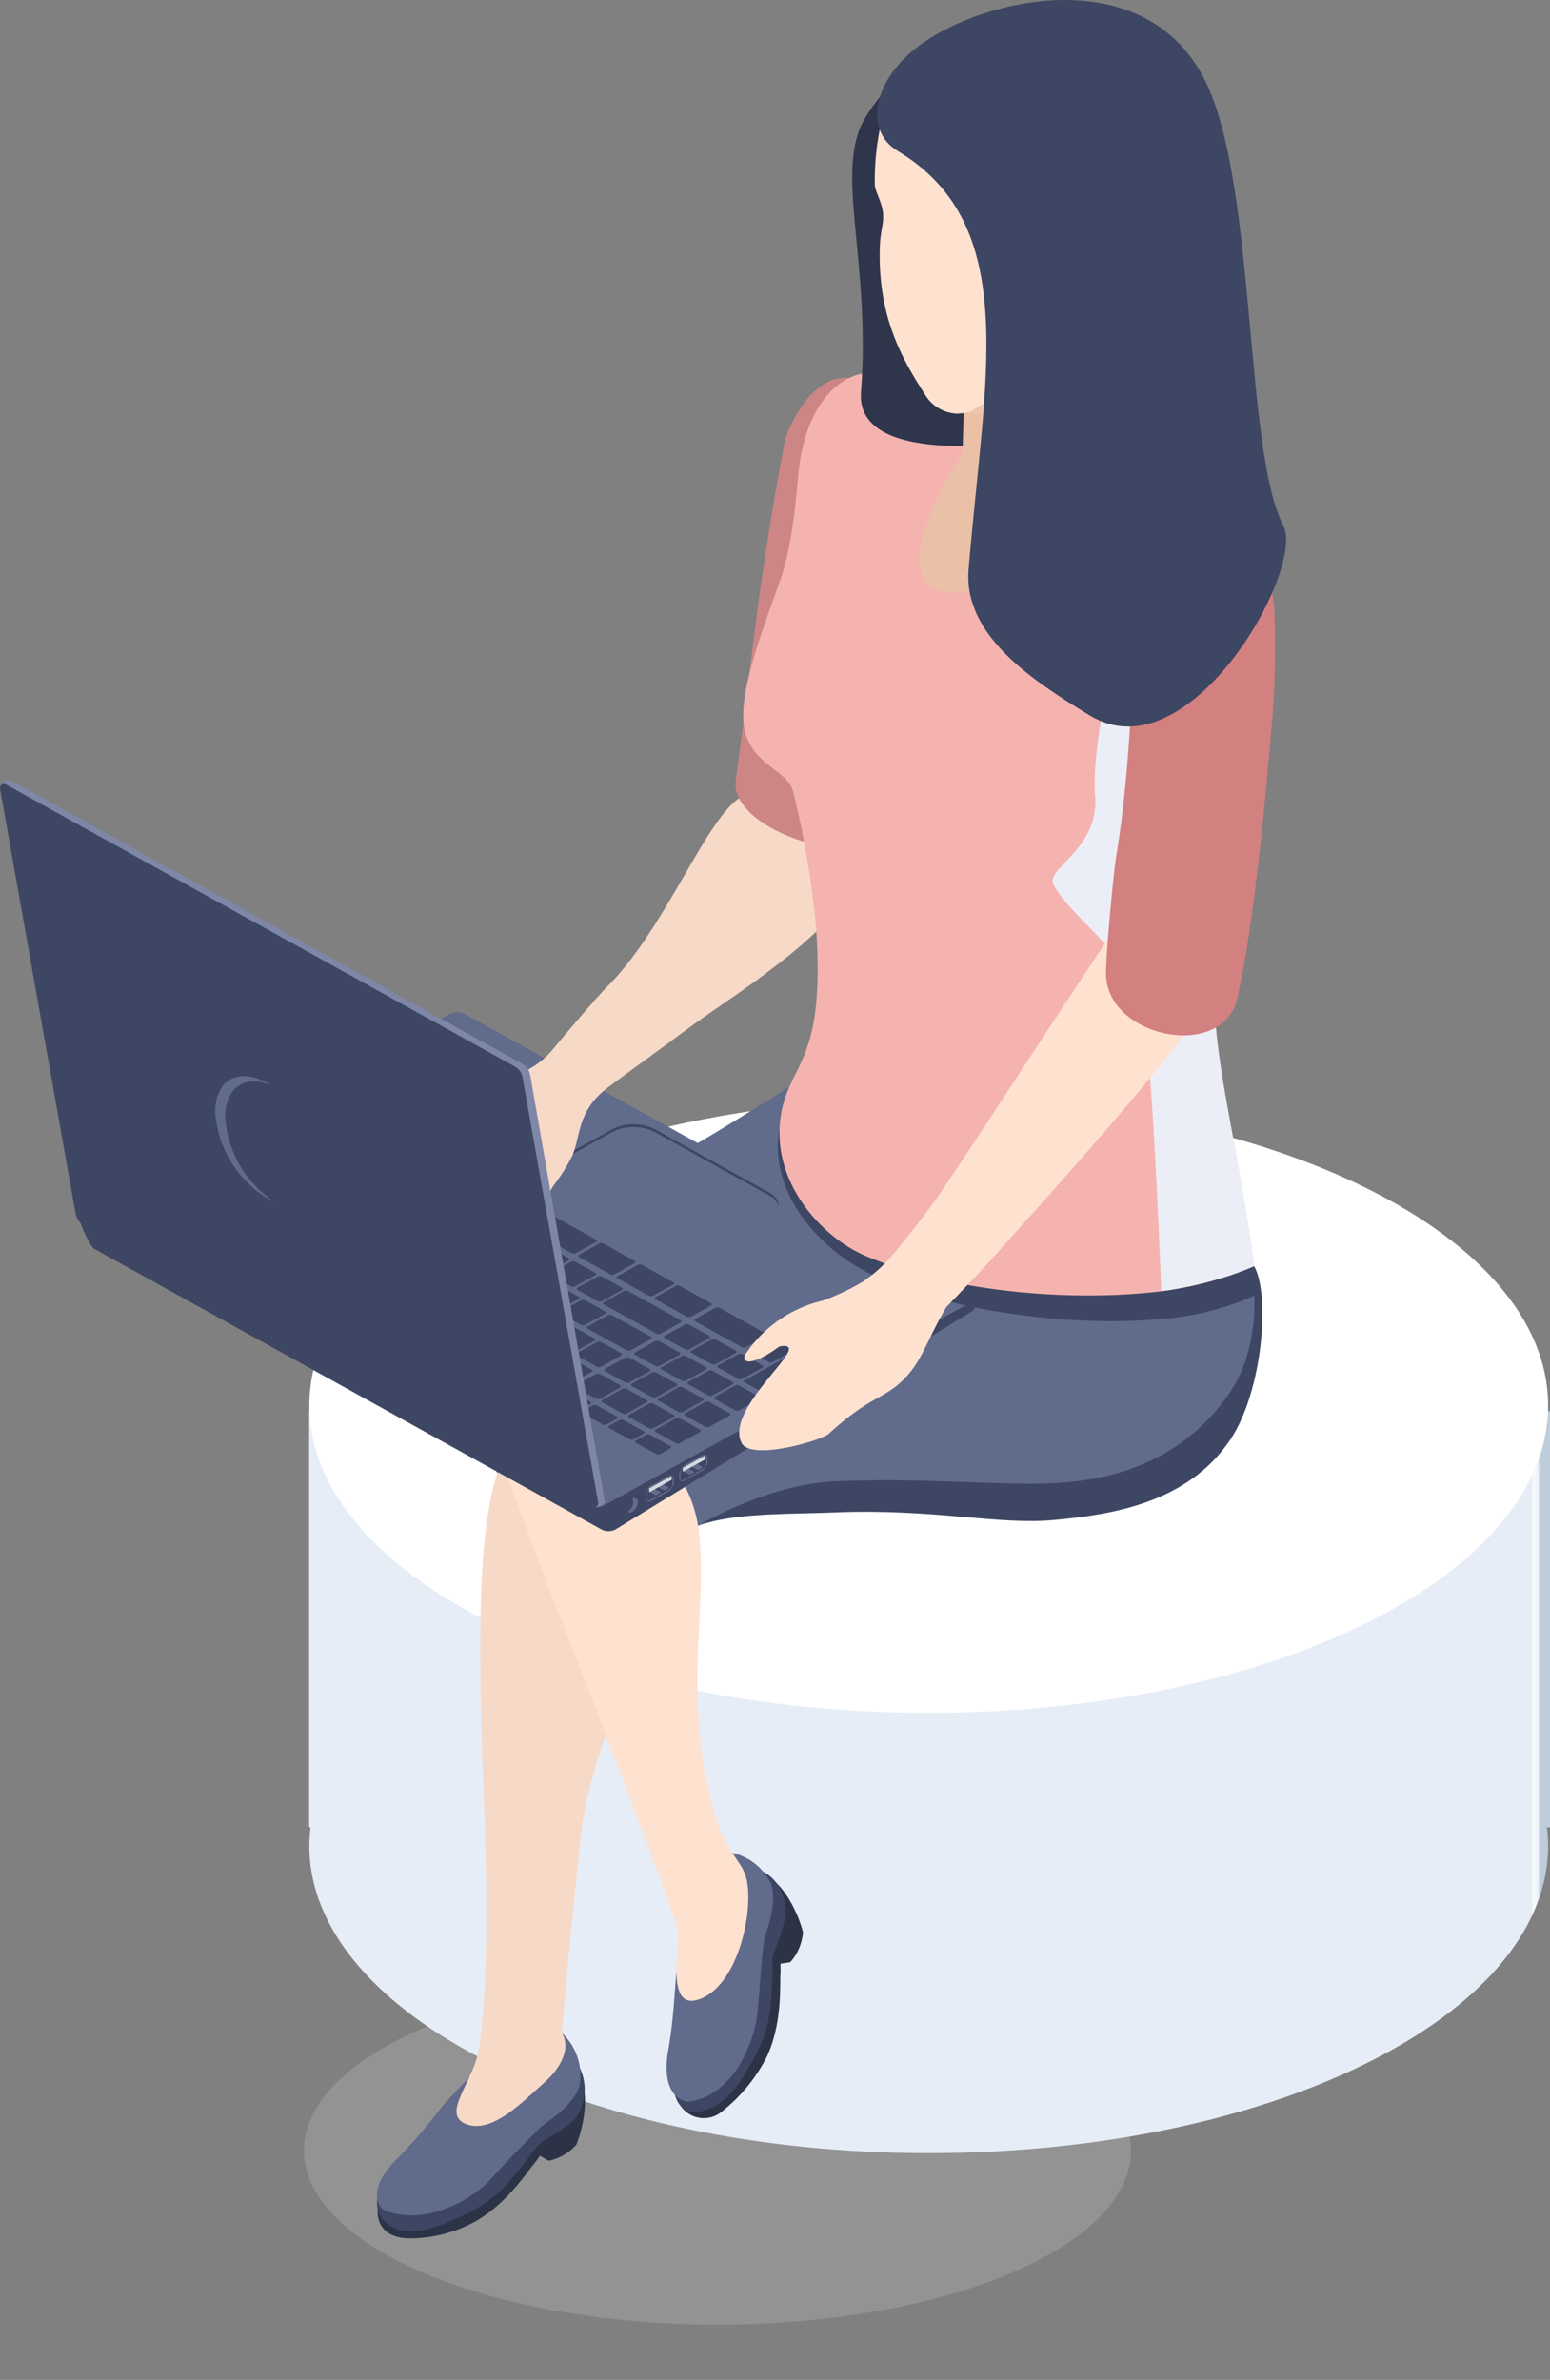 <svg id="img_mv02" xmlns="http://www.w3.org/2000/svg" xmlns:xlink="http://www.w3.org/1999/xlink" width="142.433" height="218.597" viewBox="0 0 142.433 218.597">
  <rect x="0" y="0" width="142.433" height="218.597" fill="#808080" stroke="none"/>
  <defs>
    <clipPath id="clip-path">
      <rect id="矩形_758" data-name="矩形 758" width="142.433" height="218.597" transform="translate(0)" fill="none"/>
    </clipPath>
    <clipPath id="clip-path-2">
      <path id="路径_17287" data-name="路径 17287" d="M114.027,103.968v38.225h-.286a14.491,14.491,0,0,1,.112,1.7c0,15.588-25.483,28.225-56.918,28.225S.018,159.48.018,143.892a14.488,14.488,0,0,1,.112-1.7H0V103.968Z" transform="translate(0 -103.968)" fill="none"/>
    </clipPath>
    <linearGradient id="linear-gradient" x1="1" y1="1.115" x2="0.989" y2="1.115" gradientUnits="objectBoundingBox">
      <stop offset="0" stop-color="#bfccd9"/>
      <stop offset="0.327" stop-color="#bfccd9"/>
      <stop offset="0.38" stop-color="#c3d0dc"/>
      <stop offset="0.443" stop-color="#d2dce7"/>
      <stop offset="0.5" stop-color="#e6edf7"/>
      <stop offset="0.544" stop-color="#eaf0f8"/>
      <stop offset="0.689" stop-color="#f4f6fb"/>
      <stop offset="0.885" stop-color="#f7f9fc"/>
      <stop offset="0.95" stop-color="#f4f7fb"/>
      <stop offset="0.984" stop-color="#ecf1f8"/>
      <stop offset="1" stop-color="#e6edf7"/>
    </linearGradient>
    <clipPath id="clip-path-3">
      <rect id="矩形_757" data-name="矩形 757" width="142.433" height="205.597" fill="none"/>
    </clipPath>
    <clipPath id="clip-path-4">
      <rect id="矩形_756" data-name="矩形 756" width="18.525" height="68.299" fill="none"/>
    </clipPath>
  </defs>
  <g id="组_1948" data-name="组 1948" transform="translate(0)" clip-path="url(#clip-path)">
    <ellipse id="椭圆_469" data-name="椭圆 469" cx="38" cy="16" rx="38" ry="16" transform="translate(27.933 181.517)" fill="#acacac" opacity="0.435"/>
    <g id="组_1942" data-name="组 1942" transform="translate(28.407 129.62)">
      <g id="组_1941" data-name="组 1941" clip-path="url(#clip-path-2)">
        <rect id="矩形_755" data-name="矩形 755" width="114.027" height="68.149" transform="translate(0 0)" fill="url(#linear-gradient)"/>
      </g>
    </g>
    <g id="组_1947" data-name="组 1947" transform="translate(0)">
      <g id="组_1946" data-name="组 1946" clip-path="url(#clip-path-3)">
        <path id="路径_17288" data-name="路径 17288" d="M.142,109.139c0,15.588,25.483,28.225,56.917,28.225s56.917-12.637,56.917-28.225S88.493,80.914,57.059,80.914.142,93.551.142,109.139" transform="translate(28.283 19.964)" fill="#fff"/>
        <path id="路径_17289" data-name="路径 17289" d="M72.271,165.7c1.027-3.254,3.662-5.336,5.061-6.9,2.136-2.385,2.506-2.975,3.4-3.923.94-.994,3.94-5.548,8.39-3.4,3.042,1.469,2.307,6,1.4,8.268a4.6,4.6,0,0,1-2.56,1.491c0-.006-.782-.464-.782-.464-.179.219-.366.532-.555.746-.585.66-2.438,3.639-5.445,5.32a12.479,12.479,0,0,1-6.136,1.52c-3.14-.116-2.777-2.659-2.777-2.659" transform="translate(-37.554 37.234)" fill="#2c3347"/>
        <path id="路径_17290" data-name="路径 17290" d="M77.663,157.883c-1.372,1.827-1.473,3.45-3.567,4.24-1.377.52-3.146,4.216-.229,5.5,1.938.849,4.321-.233,5.987-.99,2.917-1.322,4.107-2.395,7.1-6.459.376-.511,2.729-1.683,3.615-2.646a4.634,4.634,0,0,0-2.055-6.888c-4.451-2.148-5.759,1.893-6.7,2.887a33.6,33.6,0,0,0-4.149,4.36" transform="translate(-37.642 37.014)" fill="#3d4663"/>
        <path id="路径_17291" data-name="路径 17291" d="M78.631,156.609a51.016,51.016,0,0,1-3.946,4.624c-3.17,2.991-1.982,4.754-1.3,5.014,3.684,1.411,7.954-1.031,9.536-2.77,2-2.2,3.161-3.334,4.7-4.881.447-.448,3.057-1.947,3.587-3.84a5.331,5.331,0,0,0-1.619-4.834c-2.172-2.172-6.222,1.128-6.97,2.239-.725,1.086-2,2.234-3.986,4.447" transform="translate(-37.953 36.812)" fill="#616b8c"/>
        <path id="路径_17292" data-name="路径 17292" d="M56.033,150.787c-.2,2.1-.075,5.145-.1,8.71a2.578,2.578,0,0,0,3.781.469,15.172,15.172,0,0,0,4.144-5.088c1.435-3.165,1.142-6.689,1.222-7.573.025-.273-.007-.617,0-.9l.9-.143a4.717,4.717,0,0,0,1.171-2.752c-.612-2.371-2.695-6.444-6-5.77-4.83.989-4.547,6.462-4.713,7.828-.16,1.307-.107,2-.411,5.214" transform="translate(6.64 33.968)" fill="#2c3347"/>
        <path id="路径_17293" data-name="路径 17293" d="M57.65,149.758c-.022,2.3-.315,3.3-.356,5.568-.02,1.116-.568,5.66,3.057,4.538,2.019-.626,3.322-2.818,4.21-4.437,1.556-2.834,1.875-4.416,1.873-9.49,0-.637,1.2-2.511,1.194-4.532,0-1.348-1.133-4.553-5.19-3.721-4.83.99-3.873,4.69-4.037,6.058a34.375,34.375,0,0,0-.751,6.017" transform="translate(4.547 33.937)" fill="#3d4663"/>
        <path id="路径_17294" data-name="路径 17294" d="M59.09,147.345c-.177,1.865-.28,4.608-.747,7.217-.774,4.326,1.4,4.877,1.914,4.809,4.191-.563,6.024-5.71,6.265-8.065.3-2.98.3-4.552.623-6.726.092-.631,1.3-3.421.607-5.259a5.208,5.208,0,0,0-4.146-2.886c-3.021-.415-4.316,4.691-4.259,6.037a29.764,29.764,0,0,1-.257,4.874" transform="translate(3.077 33.657)" fill="#616b8c"/>
        <path id="路径_17295" data-name="路径 17295" d="M21.569,107.951c-.38-2.939,2.34-9.744,13.3-14.849,16.217-7.551,25.1-10.37,32.791-12.178,2.4-.564,10.161,3.947,14.468,6.765,7.544,4.932,11.627,8.093,11.939,8.65,1.509,2.7.757,11.507-2.163,15.9-3.921,5.9-11.038,6.946-16.251,7.424-5.14.473-11-1.06-20.059-.7-4.134.166-8.45.039-11.838.966-3.495.958-8.034,4.887-12.751,2.861-5.187-2.227-9.222-13.185-9.438-14.849" transform="translate(21.178 19.955)" fill="#3d4663"/>
        <path id="路径_17296" data-name="路径 17296" d="M74.58,161.177s1.464,1.92-1.885,4.8c-1.65,1.42-4.529,4.526-6.943,3.558-2.144-.859.317-3.472,1.043-6.2.568-2.124,1.181-9.3.617-23.719-.915-23.537-.212-31.925,5.441-36.036H85.745s-1,6.479-1.544,14.076c-.5,6.948-6.833,15.259-7.937,25.831-1.339,12.83-1.684,17.685-1.684,17.685" transform="translate(-22.945 25.558)" fill="#f7d9c7"/>
        <path id="路径_17297" data-name="路径 17297" d="M77.626,153.551c-1.5-4.309-2.864-7.952-7.256-19.445-2.091-5.474-7.492-18.918-9.294-24.875-1.782-5.9-1.075-8.322.623-10.21a14.161,14.161,0,0,1,7.42-3.9s7.84,12.617,9.3,16.863c3.041,8.809-.233,15.746,1.669,26.954,1.449,8.538,3.648,7.906,3.984,10.747.4,3.345-1.156,9.331-4.445,10.483-3.317,1.162-1.585-5.408-2-6.619" transform="translate(-15.373 23.47)" fill="#ffe1d0"/>
        <path id="路径_17298" data-name="路径 17298" d="M22.56,109.387c-1.6-7.328,1.069-14.221,12.48-18.136,8.792-3.016,24.658-15.59,32.346-17.4,2.4-.564,10.161,3.947,14.469,6.765a33.341,33.341,0,0,1,11.09,11.677c2.875,5.693,2.921,12.866,0,17.263-3.921,5.9-9.759,7.9-14.972,8.376-5.14.471-12.182-.449-21.237-.087C50.227,118.107,44,121.939,44,121.939c-1.025-5.573-3.924-6.666-8.7-9.825-2.456-1.623-4.871-4.124-7.169-5.9-4.815-3.713-5.572,3.17-5.572,3.17" transform="translate(20.153 18.21)" fill="#616b8c"/>
        <path id="路径_17299" data-name="路径 17299" d="M79.355,76.488a1.42,1.42,0,0,0-1.231,0l-35.065,16.3c-.339.187.958,2.887,1.3,3.074l46.657,25.8a1.42,1.42,0,0,0,1.231,0l32.815-20.071a.939.939,0,0,0,.164-1.237Z" transform="translate(-35.715 18.837)" fill="#3d4663"/>
        <path id="路径_17300" data-name="路径 17300" d="M78.375,74.7a1.42,1.42,0,0,0-1.231,0L43.377,93.4c-.339.187-.339.494,0,.682l46.656,25.8a1.413,1.413,0,0,0,1.23,0L125.01,101.2c.339-.187.339-.494,0-.682Z" transform="translate(-35.748 18.397)" fill="#616b8c"/>
        <path id="路径_17301" data-name="路径 17301" d="M101.733,86.7a.438.438,0,0,1,.371,0l1.854,1.029c.1.057.1.148,0,.207l-.94.521a.432.432,0,0,1-.372,0l-1.854-1.027c-.1-.057-.1-.15,0-.206Z" transform="translate(-85.192 21.381)" fill="#3d4663"/>
        <path id="路径_17302" data-name="路径 17302" d="M99.672,87.823a.423.423,0,0,1,.372,0l1.854,1.029c.1.055.1.148,0,.2l-.941.521a.429.429,0,0,1-.371,0l-1.854-1.026c-.1-.057-.1-.15,0-.207Z" transform="translate(-80.604 21.658)" fill="#3d4663"/>
        <path id="路径_17303" data-name="路径 17303" d="M97.61,88.946a.435.435,0,0,1,.373,0l1.854,1.027c.1.057.1.15,0,.206L98.9,90.7a.432.432,0,0,1-.372,0L96.67,89.674c-.1-.057-.1-.151,0-.207Z" transform="translate(-76.012 21.936)" fill="#3d4663"/>
        <path id="路径_17304" data-name="路径 17304" d="M95.549,90.071a.427.427,0,0,1,.372,0L97.775,91.1c.1.056.1.15,0,.2l-.941.521a.423.423,0,0,1-.372,0L94.608,90.8a.108.108,0,0,1,0-.206Z" transform="translate(-71.423 22.213)" fill="#3d4663"/>
        <path id="路径_17305" data-name="路径 17305" d="M93.489,91.194a.432.432,0,0,1,.372,0l1.853,1.026c.1.057.1.151,0,.207l-.941.521a.421.421,0,0,1-.371,0l-1.854-1.027c-.1-.056-.1-.15,0-.206Z" transform="translate(-66.832 22.49)" fill="#3d4663"/>
        <path id="路径_17306" data-name="路径 17306" d="M91.426,92.317a.435.435,0,0,1,.373,0l1.855,1.027c.1.056.1.15,0,.207l-.942.52a.432.432,0,0,1-.372,0l-1.854-1.026c-.1-.057-.1-.151,0-.207Z" transform="translate(-62.241 22.767)" fill="#3d4663"/>
        <path id="路径_17307" data-name="路径 17307" d="M89.367,93.441a.432.432,0,0,1,.372,0l1.853,1.027c.1.057.1.15,0,.207l-.939.52a.426.426,0,0,1-.373,0l-1.854-1.026c-.1-.057-.1-.15,0-.207Z" transform="translate(-57.653 23.045)" fill="#3d4663"/>
        <path id="路径_17308" data-name="路径 17308" d="M87.307,94.566a.423.423,0,0,1,.372,0l1.853,1.027c.1.056.1.148,0,.206l-.94.521a.432.432,0,0,1-.372,0l-1.854-1.027c-.1-.056-.1-.148,0-.207Z" transform="translate(-53.063 23.322)" fill="#3d4663"/>
        <path id="路径_17309" data-name="路径 17309" d="M85.245,95.69a.423.423,0,0,1,.372,0l1.853,1.027c.1.056.1.15,0,.2l-.939.522a.432.432,0,0,1-.372,0l-1.854-1.027c-.1-.056-.1-.15,0-.206Z" transform="translate(-48.473 23.599)" fill="#3d4663"/>
        <path id="路径_17310" data-name="路径 17310" d="M83.183,96.812a.434.434,0,0,1,.373,0l1.853,1.029c.1.056.1.148,0,.206l-.939.521a.434.434,0,0,1-.373,0l-1.854-1.029c-.1-.056-.1-.147,0-.2Z" transform="translate(-43.882 23.876)" fill="#3d4663"/>
        <path id="路径_17311" data-name="路径 17311" d="M81.122,97.937a.423.423,0,0,1,.372,0l1.853,1.027c.1.057.1.15,0,.207l-.94.521a.429.429,0,0,1-.371,0l-1.854-1.029c-.1-.056-.1-.148,0-.2Z" transform="translate(-39.292 24.153)" fill="#3d4663"/>
        <path id="路径_17312" data-name="路径 17312" d="M79.061,99.06a.435.435,0,0,1,.373,0l1.854,1.029c.1.056.1.147,0,.206l-.94.521a.435.435,0,0,1-.373,0l-1.854-1.029c-.1-.056-.1-.148,0-.2Z" transform="translate(-34.703 24.431)" fill="#3d4663"/>
        <path id="路径_17313" data-name="路径 17313" d="M77,100.184a.434.434,0,0,1,.373,0l1.853,1.027c.1.057.1.15,0,.207l-.941.52a.421.421,0,0,1-.371,0l-1.854-1.026c-.1-.057-.1-.15,0-.207Z" transform="translate(-30.113 24.708)" fill="#3d4663"/>
        <path id="路径_17314" data-name="路径 17314" d="M74.941,101.307a.429.429,0,0,1,.371,0l1.854,1.027c.1.057.1.15,0,.207l-.941.52a.421.421,0,0,1-.371,0L74,102.035c-.1-.057-.1-.15,0-.206Z" transform="translate(-25.523 24.985)" fill="#3d4663"/>
        <path id="路径_17315" data-name="路径 17315" d="M72.819,102.458a.434.434,0,0,1,.373,0l1.853,1.027c.1.056.1.15,0,.206l-.941.521a.423.423,0,0,1-.372,0l-1.853-1.025c-.1-.059-.1-.151,0-.208Z" transform="translate(-20.8 25.269)" fill="#3d4663"/>
        <path id="路径_17316" data-name="路径 17316" d="M70.825,103.547a.432.432,0,0,1,.372,0l1.853,1.027c.1.057.1.148,0,.206l-.94.521a.429.429,0,0,1-.371,0l-1.855-1.027c-.1-.057-.1-.15,0-.206Z" transform="translate(-16.356 25.538)" fill="#3d4663"/>
        <path id="路径_17317" data-name="路径 17317" d="M68.83,104.636a.426.426,0,0,1,.373,0l1.852,1.026c.1.057.1.151,0,.207l-.939.521a.432.432,0,0,1-.372,0l-1.854-1.027c-.1-.057-.1-.15,0-.206Z" transform="translate(-11.913 25.806)" fill="#3d4663"/>
        <path id="路径_17318" data-name="路径 17318" d="M66.833,105.722a.435.435,0,0,1,.373,0l1.853,1.027c.1.057.1.15,0,.206l-.941.521a.42.42,0,0,1-.371,0l-1.854-1.026c-.1-.057-.1-.15,0-.207Z" transform="translate(-7.468 26.075)" fill="#3d4663"/>
        <path id="路径_17319" data-name="路径 17319" d="M102.659,86.713c.1-.057.1-.15,0-.206L100.8,85.476a.434.434,0,0,0-.373,0l-1.858,1.031c-.1.056-.1.148,0,.206l1.858,1.03a.426.426,0,0,0,.373,0Z" transform="translate(-81.166 21.079)" fill="#3d4663"/>
        <path id="路径_17320" data-name="路径 17320" d="M100.665,87.8c.1-.056.1-.148,0-.206l-1.859-1.03a.423.423,0,0,0-.372,0L96.575,87.6c-.1.057-.1.15,0,.206l1.859,1.031a.432.432,0,0,0,.372,0Z" transform="translate(-76.724 21.348)" fill="#3d4663"/>
        <path id="路径_17321" data-name="路径 17321" d="M98.668,88.889c.1-.057.1-.148,0-.206l-1.859-1.03a.434.434,0,0,0-.373,0l-1.858,1.03c-.1.057-.1.148,0,.206l1.858,1.031a.434.434,0,0,0,.373,0Z" transform="translate(-72.278 21.616)" fill="#3d4663"/>
        <path id="路径_17322" data-name="路径 17322" d="M96.672,89.978c.1-.057.1-.15,0-.207l-1.859-1.03a.432.432,0,0,0-.372,0l-1.859,1.03c-.1.057-.1.15,0,.206l1.859,1.031a.432.432,0,0,0,.372,0Z" transform="translate(-67.832 21.885)" fill="#3d4663"/>
        <path id="路径_17323" data-name="路径 17323" d="M94.678,91.066c.1-.057.1-.15,0-.206l-1.859-1.031a.435.435,0,0,0-.373,0L90.588,90.86c-.1.056-.1.148,0,.206L92.446,92.1a.434.434,0,0,0,.373,0Z" transform="translate(-63.39 22.153)" fill="#3d4663"/>
        <path id="路径_17324" data-name="路径 17324" d="M92.68,92.154c.1-.057.1-.15,0-.206l-1.858-1.031a.434.434,0,0,0-.373,0l-1.858,1.031c-.1.056-.1.148,0,.206l1.858,1.031a.434.434,0,0,0,.373,0Z" transform="translate(-58.943 22.422)" fill="#3d4663"/>
        <path id="路径_17325" data-name="路径 17325" d="M90.686,93.243c.1-.057.1-.15,0-.207l-1.859-1.03a.432.432,0,0,0-.372,0L86.6,93.036c-.1.057-.1.15,0,.207l1.859,1.03a.432.432,0,0,0,.372,0Z" transform="translate(-54.5 22.69)" fill="#3d4663"/>
        <path id="路径_17326" data-name="路径 17326" d="M88.69,94.331c.1-.057.1-.15,0-.207l-1.86-1.03a.429.429,0,0,0-.371,0l-1.86,1.03c-.1.057-.1.15,0,.207l1.86,1.03a.429.429,0,0,0,.371,0Z" transform="translate(-50.054 22.959)" fill="#3d4663"/>
        <path id="路径_17327" data-name="路径 17327" d="M86.694,95.419c.1-.057.1-.15,0-.206l-1.859-1.03a.423.423,0,0,0-.372,0L82.6,95.213c-.1.056-.1.148,0,.206l1.86,1.03a.423.423,0,0,0,.372,0Z" transform="translate(-45.61 23.227)" fill="#3d4663"/>
        <path id="路径_17328" data-name="路径 17328" d="M84.7,96.507c.1-.056.1-.15,0-.206L82.84,95.27a.432.432,0,0,0-.372,0L80.608,96.3c-.1.056-.1.15,0,.206l1.86,1.031a.432.432,0,0,0,.372,0Z" transform="translate(-41.166 23.496)" fill="#3d4663"/>
        <path id="路径_17329" data-name="路径 17329" d="M82.7,97.6c.1-.057.1-.151,0-.207l-1.859-1.03a.435.435,0,0,0-.373,0l-1.859,1.03c-.1.056-.1.15,0,.207l1.859,1.03a.434.434,0,0,0,.373,0Z" transform="translate(-36.721 23.764)" fill="#3d4663"/>
        <path id="路径_17330" data-name="路径 17330" d="M80.706,98.684c.1-.056.1-.15,0-.206l-1.859-1.031a.431.431,0,0,0-.372,0l-1.859,1.031c-.1.056-.1.15,0,.206l1.859,1.03a.423.423,0,0,0,.372,0Z" transform="translate(-32.275 24.033)" fill="#3d4663"/>
        <path id="路径_17331" data-name="路径 17331" d="M73.733,102.481c.1-.057.1-.151,0-.206l-1.859-1.031a.432.432,0,0,0-.372,0l-1.859,1.031c-.1.055-.1.148,0,.2l1.859,1.031a.432.432,0,0,0,.372,0Z" transform="translate(-16.745 24.97)" fill="#3d4663"/>
        <path id="路径_17332" data-name="路径 17332" d="M71.74,103.569c.1-.057.1-.148,0-.206l-1.86-1.03a.423.423,0,0,0-.372,0l-1.858,1.03c-.1.057-.1.148,0,.206l1.858,1.031a.432.432,0,0,0,.372,0Z" transform="translate(-12.302 25.238)" fill="#3d4663"/>
        <path id="路径_17333" data-name="路径 17333" d="M69.743,104.657c.1-.056.1-.15,0-.206l-1.859-1.03a.432.432,0,0,0-.372,0l-1.859,1.03c-.1.056-.1.15,0,.206l1.859,1.031a.432.432,0,0,0,.372,0Z" transform="translate(-7.858 25.507)" fill="#3d4663"/>
        <path id="路径_17334" data-name="路径 17334" d="M67.746,105.746c.1-.057.1-.15,0-.206l-1.859-1.031a.432.432,0,0,0-.372,0l-1.859,1.031c-.1.056-.1.148,0,.206l1.859,1.03a.432.432,0,0,0,.372,0Z" transform="translate(-3.411 25.775)" fill="#3d4663"/>
        <path id="路径_17335" data-name="路径 17335" d="M71.527,101.274c.1-.056.1-.15,0-.206l-1.858-1.03a.429.429,0,0,0-.374,0l-1.858,1.03c-.1.056-.1.15,0,.206l1.858,1.031a.437.437,0,0,0,.374,0Z" transform="translate(-11.831 24.672)" fill="#3d4663"/>
        <path id="路径_17336" data-name="路径 17336" d="M69.53,102.363c.1-.057.1-.15,0-.206l-1.858-1.031a.432.432,0,0,0-.372,0l-1.859,1.031c-.1.056-.1.148,0,.206l1.859,1.03a.432.432,0,0,0,.372,0Z" transform="translate(-7.386 24.941)" fill="#3d4663"/>
        <path id="路径_17337" data-name="路径 17337" d="M67.535,103.452c.1-.057.1-.15,0-.207l-1.859-1.03a.424.424,0,0,0-.372,0l-1.859,1.03c-.1.057-.1.15,0,.206l1.859,1.031a.423.423,0,0,0,.372,0Z" transform="translate(-2.94 25.209)" fill="#3d4663"/>
        <path id="路径_17338" data-name="路径 17338" d="M65.541,104.54c.1-.057.1-.15,0-.207l-1.86-1.03a.423.423,0,0,0-.372,0l-1.859,1.03c-.1.057-.1.15,0,.207l1.859,1.03a.423.423,0,0,0,.372,0Z" transform="translate(1.503 25.478)" fill="#3d4663"/>
        <path id="路径_17339" data-name="路径 17339" d="M69.3,100.061a.108.108,0,0,0,0-.206l-1.859-1.031a.432.432,0,0,0-.372,0l-1.86,1.031c-.1.056-.1.15,0,.206l1.86,1.03a.432.432,0,0,0,.372,0Z" transform="translate(-6.86 24.373)" fill="#3d4663"/>
        <path id="路径_17340" data-name="路径 17340" d="M67.3,101.15c.1-.057.1-.15,0-.206l-1.86-1.03a.421.421,0,0,0-.371,0l-1.859,1.029c-.1.057-.1.15,0,.207l1.859,1.03a.421.421,0,0,0,.371,0Z" transform="translate(-2.414 24.641)" fill="#3d4663"/>
        <path id="路径_17341" data-name="路径 17341" d="M65.305,102.238c.1-.057.1-.15,0-.206L63.445,101a.432.432,0,0,0-.372,0l-1.859,1.031c-.1.056-.1.148,0,.206l1.859,1.03a.423.423,0,0,0,.372,0Z" transform="translate(2.029 24.91)" fill="#3d4663"/>
        <path id="路径_17342" data-name="路径 17342" d="M67.06,98.84c.1-.057.1-.15,0-.207L65.2,97.6a.423.423,0,0,0-.372,0l-1.859,1.03c-.1.057-.1.15,0,.206l1.86,1.031a.432.432,0,0,0,.372,0Z" transform="translate(-1.882 24.071)" fill="#3d4663"/>
        <path id="路径_17343" data-name="路径 17343" d="M65.064,99.928c.1-.057.1-.15,0-.207l-1.859-1.03a.432.432,0,0,0-.372,0l-1.859,1.03c-.1.057-.1.15,0,.207l1.859,1.029a.423.423,0,0,0,.372,0Z" transform="translate(2.563 24.34)" fill="#3d4663"/>
        <path id="路径_17344" data-name="路径 17344" d="M63.068,101.015c.1-.056.1-.15,0-.206l-1.859-1.03a.432.432,0,0,0-.372,0l-1.858,1.03c-.1.056-.1.15,0,.206l1.858,1.031a.432.432,0,0,0,.372,0Z" transform="translate(7.007 24.608)" fill="#3d4663"/>
        <path id="路径_17345" data-name="路径 17345" d="M65.237,98.954l-1.859,1.03a.426.426,0,0,1-.373,0L58.7,97.6c-.1-.056-.1-.148,0-.207l1.859-1.029a.418.418,0,0,1,.373,0l4.307,2.388c.1.056.1.147,0,.2" transform="translate(5.185 23.765)" fill="#3d4663"/>
        <path id="路径_17346" data-name="路径 17346" d="M60.791,99.774c.1-.057.1-.15,0-.206l-1.859-1.031a.432.432,0,0,0-.372,0L56.7,99.568c-.1.056-.1.148,0,.206l1.859,1.03a.423.423,0,0,0,.372,0Z" transform="translate(12.078 24.302)" fill="#3d4663"/>
        <path id="路径_17347" data-name="路径 17347" d="M61.588,100.862l-4.653,2.578a.423.423,0,0,1-.372,0L54.7,102.41c-.1-.056-.1-.15,0-.2l4.652-2.58a.435.435,0,0,1,.373,0l1.859,1.031c.1.056.1.148,0,.2" transform="translate(13.734 24.571)" fill="#3d4663"/>
        <path id="路径_17348" data-name="路径 17348" d="M63.309,103.327c.1-.057.1-.151,0-.206L61.45,102.09a.432.432,0,0,0-.372,0l-1.859,1.031c-.1.055-.1.148,0,.206l1.859,1.03a.432.432,0,0,0,.372,0Z" transform="translate(6.473 25.179)" fill="#3d4663"/>
        <path id="路径_17349" data-name="路径 17349" d="M78.712,99.771c.1-.056.1-.15,0-.206l-1.859-1.03a.434.434,0,0,0-.373,0l-1.859,1.03c-.1.056-.1.15,0,.206L76.48,100.8a.435.435,0,0,0,.373,0Z" transform="translate(-27.831 24.301)" fill="#3d4663"/>
        <path id="路径_17350" data-name="路径 17350" d="M97.605,87.059c.1-.057.1-.15,0-.207l-1.86-1.029a.421.421,0,0,0-.371,0l-1.859,1.029c-.1.057-.1.15,0,.207l1.859,1.03a.421.421,0,0,0,.371,0Z" transform="translate(-69.91 21.165)" fill="#3d4663"/>
        <path id="路径_17351" data-name="路径 17351" d="M95.61,88.147a.108.108,0,0,0,0-.206l-1.86-1.03a.423.423,0,0,0-.372,0l-1.86,1.03a.108.108,0,0,0,0,.206l1.86,1.03a.424.424,0,0,0,.372,0Z" transform="translate(-65.465 21.433)" fill="#3d4663"/>
        <path id="路径_17352" data-name="路径 17352" d="M93.615,89.235c.1-.057.1-.148,0-.206L91.755,88a.426.426,0,0,0-.373,0l-1.858,1.03c-.1.057-.1.148,0,.206l1.858,1.03a.426.426,0,0,0,.373,0Z" transform="translate(-61.02 21.702)" fill="#3d4663"/>
        <path id="路径_17353" data-name="路径 17353" d="M91.619,90.323c.1-.057.1-.15,0-.207l-1.86-1.03a.432.432,0,0,0-.372,0l-1.858,1.03c-.1.057-.1.15,0,.207l1.858,1.03a.432.432,0,0,0,.372,0Z" transform="translate(-56.576 21.97)" fill="#3d4663"/>
        <path id="路径_17354" data-name="路径 17354" d="M89.621,91.412c.1-.057.1-.15,0-.207l-1.859-1.03a.432.432,0,0,0-.372,0l-1.859,1.03c-.1.057-.1.15,0,.207l1.859,1.03a.432.432,0,0,0,.372,0Z" transform="translate(-52.13 22.239)" fill="#3d4663"/>
        <path id="路径_17355" data-name="路径 17355" d="M87.626,92.5c.1-.057.1-.15,0-.206l-1.859-1.031a.432.432,0,0,0-.372,0l-1.859,1.031c-.1.056-.1.148,0,.206l1.859,1.03a.423.423,0,0,0,.372,0Z" transform="translate(-47.686 22.507)" fill="#3d4663"/>
        <path id="路径_17356" data-name="路径 17356" d="M85.631,93.588c.1-.056.1-.15,0-.206l-1.859-1.03a.432.432,0,0,0-.372,0l-1.859,1.03c-.1.056-.1.15,0,.206L83.4,94.619a.432.432,0,0,0,.372,0Z" transform="translate(-43.242 22.776)" fill="#3d4663"/>
        <path id="路径_17357" data-name="路径 17357" d="M83.634,94.676c.1-.057.1-.15,0-.206l-1.86-1.03a.415.415,0,0,0-.372,0l-1.858,1.03c-.1.056-.1.148,0,.206L81.4,95.707a.432.432,0,0,0,.372,0Z" transform="translate(-38.796 23.044)" fill="#3d4663"/>
        <path id="路径_17358" data-name="路径 17358" d="M81.639,95.764c.1-.057.1-.15,0-.207l-1.858-1.029a.423.423,0,0,0-.372,0L77.55,95.557c-.1.057-.1.15,0,.207l1.859,1.03a.423.423,0,0,0,.372,0Z" transform="translate(-34.353 23.313)" fill="#3d4663"/>
        <path id="路径_17359" data-name="路径 17359" d="M79.642,96.853c.1-.056.1-.15,0-.206l-1.859-1.031a.432.432,0,0,0-.372,0l-1.858,1.031c-.1.056-.1.15,0,.206l1.858,1.031a.432.432,0,0,0,.372,0Z" transform="translate(-29.905 23.581)" fill="#3d4663"/>
        <path id="路径_17360" data-name="路径 17360" d="M77.649,97.942c.1-.057.1-.151,0-.207l-1.86-1.03a.423.423,0,0,0-.372,0l-1.858,1.03c-.1.056-.1.15,0,.207l1.858,1.03a.432.432,0,0,0,.372,0Z" transform="translate(-25.462 23.85)" fill="#3d4663"/>
        <path id="路径_17361" data-name="路径 17361" d="M94.8,86.158c.1-.057.1-.15,0-.206L92.94,84.921a.429.429,0,0,0-.371,0l-1.859,1.03c-.1.057-.1.15,0,.206l1.859,1.031a.429.429,0,0,0,.371,0Z" transform="translate(-63.662 20.942)" fill="#3d4663"/>
        <path id="路径_17362" data-name="路径 17362" d="M92.8,87.246c.1-.056.1-.148,0-.206l-1.859-1.031a.432.432,0,0,0-.372,0l-1.86,1.031c-.1.057-.1.15,0,.206l1.86,1.031a.432.432,0,0,0,.372,0Z" transform="translate(-59.218 21.211)" fill="#3d4663"/>
        <path id="路径_17363" data-name="路径 17363" d="M90.809,88.335c.1-.056.1-.15,0-.206L88.949,87.1a.429.429,0,0,0-.371,0l-1.859,1.031c-.1.056-.1.15,0,.206l1.859,1.03a.421.421,0,0,0,.371,0Z" transform="translate(-54.773 21.48)" fill="#3d4663"/>
        <path id="路径_17364" data-name="路径 17364" d="M88.814,89.423c.1-.057.1-.15,0-.206l-1.859-1.03a.426.426,0,0,0-.373,0l-1.859,1.03c-.1.056-.1.148,0,.206l1.859,1.03a.434.434,0,0,0,.373,0Z" transform="translate(-50.329 21.748)" fill="#3d4663"/>
        <path id="路径_17365" data-name="路径 17365" d="M86.818,90.511c.1-.057.1-.15,0-.207l-1.86-1.03a.432.432,0,0,0-.372,0L82.728,90.3c-.1.057-.1.15,0,.207l1.859,1.03a.423.423,0,0,0,.372,0Z" transform="translate(-45.885 22.016)" fill="#3d4663"/>
        <path id="路径_17366" data-name="路径 17366" d="M84.822,91.6c.1-.057.1-.148,0-.206l-1.86-1.031a.441.441,0,0,0-.372,0l-1.859,1.031c-.1.057-.1.148,0,.206l1.859,1.031a.432.432,0,0,0,.372,0Z" transform="translate(-41.44 22.285)" fill="#3d4663"/>
        <path id="路径_17367" data-name="路径 17367" d="M82.827,92.688c.1-.057.1-.151,0-.207l-1.859-1.03a.423.423,0,0,0-.372,0l-1.859,1.03c-.1.056-.1.15,0,.207L80.6,93.717a.423.423,0,0,0,.372,0Z" transform="translate(-36.996 22.553)" fill="#3d4663"/>
        <path id="路径_17368" data-name="路径 17368" d="M80.831,93.776c.1-.059.1-.15,0-.207l-1.86-1.03a.423.423,0,0,0-.372,0l-1.859,1.03c-.1.057-.1.148,0,.206L78.6,94.806a.432.432,0,0,0,.372,0Z" transform="translate(-32.55 22.822)" fill="#3d4663"/>
        <path id="路径_17369" data-name="路径 17369" d="M78.834,94.864c.1-.056.1-.15,0-.206l-1.858-1.03a.426.426,0,0,0-.373,0l-1.859,1.03c-.1.056-.1.15,0,.206l1.859,1.03a.426.426,0,0,0,.373,0Z" transform="translate(-28.106 23.091)" fill="#3d4663"/>
        <path id="路径_17370" data-name="路径 17370" d="M76.839,95.952c.1-.057.1-.15,0-.206L74.98,94.715a.432.432,0,0,0-.372,0l-1.859,1.031c-.1.056-.1.148,0,.206l1.859,1.03a.423.423,0,0,0,.372,0Z" transform="translate(-23.661 23.359)" fill="#3d4663"/>
        <path id="路径_17371" data-name="路径 17371" d="M91.552,85.492c.1-.056.1-.148,0-.206l-1.859-1.03a.432.432,0,0,0-.372,0l-1.859,1.03c-.1.057-.1.15,0,.206l1.859,1.031a.432.432,0,0,0,.372,0Z" transform="translate(-56.431 20.778)" fill="#3d4663"/>
        <path id="路径_17372" data-name="路径 17372" d="M89.557,86.58c.1-.056.1-.15,0-.206L87.7,85.344a.426.426,0,0,0-.373,0l-1.859,1.03c-.1.056-.1.15,0,.206l1.859,1.031a.435.435,0,0,0,.373,0Z" transform="translate(-51.986 21.047)" fill="#3d4663"/>
        <path id="路径_17373" data-name="路径 17373" d="M87.563,87.668a.108.108,0,0,0,0-.206L85.7,86.433a.426.426,0,0,0-.373,0l-1.859,1.03c-.1.056-.1.15,0,.206L85.331,88.7a.434.434,0,0,0,.373,0Z" transform="translate(-47.541 21.315)" fill="#3d4663"/>
        <path id="路径_17374" data-name="路径 17374" d="M85.566,88.756c.1-.056.1-.148,0-.206l-1.859-1.03a.435.435,0,0,0-.373,0l-1.858,1.03c-.1.057-.1.15,0,.206l1.858,1.031a.434.434,0,0,0,.373,0Z" transform="translate(-43.096 21.584)" fill="#3d4663"/>
        <path id="路径_17375" data-name="路径 17375" d="M83.571,89.845c.1-.057.1-.15,0-.206l-1.859-1.031a.435.435,0,0,0-.373,0l-1.858,1.031c-.1.056-.1.148,0,.206l1.858,1.03a.426.426,0,0,0,.373,0Z" transform="translate(-38.652 21.852)" fill="#3d4663"/>
        <path id="路径_17376" data-name="路径 17376" d="M81.575,90.933c.1-.057.1-.148,0-.2L79.715,89.7a.431.431,0,0,0-.372,0l-1.858,1.031c-.1.056-.1.147,0,.2l1.858,1.031a.432.432,0,0,0,.372,0Z" transform="translate(-34.208 22.121)" fill="#3d4663"/>
        <path id="路径_17377" data-name="路径 17377" d="M79.579,92.022c.1-.057.1-.15,0-.207l-1.859-1.03a.434.434,0,0,0-.373,0l-1.858,1.03c-.1.057-.1.15,0,.207l1.858,1.03a.434.434,0,0,0,.373,0Z" transform="translate(-29.762 22.389)" fill="#3d4663"/>
        <path id="路径_17378" data-name="路径 17378" d="M77.582,93.11c.1-.057.1-.151,0-.206l-1.859-1.03a.426.426,0,0,0-.373,0L73.492,92.9c-.1.055-.1.148,0,.206l1.858,1.03a.426.426,0,0,0,.373,0Z" transform="translate(-25.318 22.658)" fill="#3d4663"/>
        <path id="路径_17379" data-name="路径 17379" d="M75.587,94.2c.1-.057.1-.15,0-.206l-1.859-1.031a.434.434,0,0,0-.373,0L71.5,93.992c-.1.056-.1.148,0,.206l1.859,1.03a.434.434,0,0,0,.373,0Z" transform="translate(-20.874 22.926)" fill="#3d4663"/>
        <path id="路径_17380" data-name="路径 17380" d="M73.592,95.287c.1-.057.1-.151,0-.207l-1.859-1.03a.432.432,0,0,0-.372,0L69.5,95.08c-.1.056-.1.15,0,.207l1.858,1.03a.423.423,0,0,0,.372,0Z" transform="translate(-16.43 23.195)" fill="#3d4663"/>
        <path id="路径_17381" data-name="路径 17381" d="M74.843,97.04c.1-.056.1-.148,0-.2L72.986,95.8a.437.437,0,0,0-.374,0l-1.858,1.03c-.1.057-.1.15,0,.206l1.858,1.032a.437.437,0,0,0,.374,0Z" transform="translate(-19.217 23.628)" fill="#3d4663"/>
        <path id="路径_17382" data-name="路径 17382" d="M75.651,99.03c.1-.057.1-.151,0-.208l-1.859-1.029a.423.423,0,0,0-.372,0l-1.859,1.029c-.1.057-.1.151,0,.208l1.859,1.03a.432.432,0,0,0,.372,0Z" transform="translate(-21.017 24.118)" fill="#3d4663"/>
        <path id="路径_17383" data-name="路径 17383" d="M73.657,100.117c.1-.056.1-.148,0-.206L71.8,98.88a.432.432,0,0,0-.372,0l-1.86,1.031c-.1.057-.1.15,0,.206l1.86,1.03a.423.423,0,0,0,.372,0Z" transform="translate(-16.573 24.387)" fill="#3d4663"/>
        <path id="路径_17384" data-name="路径 17384" d="M100.626,86.078c.1-.056.1-.148,0-.206l-2.875-1.593a.423.423,0,0,0-.372,0l-1.86,1.03c-.1.056-.1.15,0,.206L98.4,87.109a.429.429,0,0,0,.371,0Z" transform="translate(-75.39 20.784)" fill="#3d4663"/>
        <path id="路径_17385" data-name="路径 17385" d="M93.882,82.4c.1-.057.1-.15,0-.207L91.006,80.6a.432.432,0,0,0-.372,0l-1.859,1.031c-.1.056-.1.148,0,.206l2.876,1.593a.423.423,0,0,0,.372,0Z" transform="translate(-60.371 19.876)" fill="#3d4663"/>
        <path id="路径_17386" data-name="路径 17386" d="M90.995,83.976c.1-.057.1-.15,0-.206l-2.878-1.595a.432.432,0,0,0-.372,0l-1.858,1.031c-.1.056-.1.148,0,.206l2.876,1.593a.423.423,0,0,0,.372,0Z" transform="translate(-53.939 20.265)" fill="#3d4663"/>
        <path id="路径_17387" data-name="路径 17387" d="M88.151,85.525c.1-.056.1-.148,0-.206l-2.875-1.593a.423.423,0,0,0-.372,0l-1.859,1.03c-.1.056-.1.15,0,.206l2.875,1.595a.437.437,0,0,0,.374,0Z" transform="translate(-47.607 20.647)" fill="#3d4663"/>
        <path id="路径_17388" data-name="路径 17388" d="M73.669,93.424c.1-.056.1-.15,0-.207l-2.878-1.592a.421.421,0,0,0-.371,0l-1.859,1.029c-.1.059-.1.151,0,.207l2.875,1.595a.435.435,0,0,0,.373,0Z" transform="translate(-15.351 22.596)" fill="#3d4663"/>
        <path id="路径_17389" data-name="路径 17389" d="M70.781,95c.1-.056.1-.148,0-.2L67.905,93.2a.429.429,0,0,0-.371,0l-1.862,1.03c-.1.056-.1.151,0,.207l2.876,1.593a.432.432,0,0,0,.372,0Z" transform="translate(-8.92 22.985)" fill="#3d4663"/>
        <path id="路径_17390" data-name="路径 17390" d="M67.938,96.549c.1-.056.1-.15,0-.207L65.06,94.748a.432.432,0,0,0-.372,0L62.83,95.779c-.1.056-.1.15,0,.206l2.876,1.593a.423.423,0,0,0,.372,0Z" transform="translate(-2.588 23.367)" fill="#3d4663"/>
        <path id="路径_17391" data-name="路径 17391" d="M76.892,101.432c.1-.057.1-.151,0-.207l-2.875-1.593a.429.429,0,0,0-.371,0l-1.86,1.03c-.1.056-.1.15,0,.206l2.875,1.595a.434.434,0,0,0,.373,0Z" transform="translate(-22.534 24.572)" fill="#3d4663"/>
        <path id="路径_17392" data-name="路径 17392" d="M94.579,83.064a.434.434,0,0,1,.373,0l3.573,1.986c.1.056.1.148,0,.206l-1.858,1.03a.423.423,0,0,1-.372,0L92.721,84.3c-.1-.057-.1-.15,0-.207Z" transform="translate(-69.856 20.484)" fill="#3d4663"/>
        <path id="路径_17393" data-name="路径 17393" d="M69.2,96.9a.423.423,0,0,1,.372,0l3.575,1.985c.1.059.1.15,0,.206l-1.859,1.03a.423.423,0,0,1-.372,0L67.343,98.14c-.1-.056-.1-.148,0-.206Z" transform="translate(-13.336 23.899)" fill="#3d4663"/>
        <path id="路径_17394" data-name="路径 17394" d="M91.324,81.842a.432.432,0,0,1,.372,0l4.829,2.68c.1.057.1.15,0,.206L94.666,85.76a.432.432,0,0,1-.372,0l-4.829-2.68c-.1-.056-.1-.15,0-.207Z" transform="translate(-63.86 20.183)" fill="#3d4663"/>
        <path id="路径_17395" data-name="路径 17395" d="M87.278,93.043l-1.859,1.03a.432.432,0,0,1-.372,0l-13.6-7.553c-.1-.056-.1-.15,0-.206l1.859-1.03a.423.423,0,0,1,.372,0l13.6,7.553c.1.056.1.148,0,.206" transform="translate(-32.501 21.032)" fill="#3d4663"/>
        <path id="路径_17396" data-name="路径 17396" d="M66.971,95.122a.432.432,0,0,1,.372,0l4.829,2.68c.1.056.1.15,0,.206l-1.859,1.03a.423.423,0,0,1-.372,0l-4.829-2.68c-.1-.056-.1-.148,0-.2Z" transform="translate(-9.623 23.459)" fill="#3d4663"/>
        <path id="路径_17397" data-name="路径 17397" d="M58.576,87.248c-1.054.583-1.054,1.537,0,2.121l10.6,5.873a4.4,4.4,0,0,0,3.827,0l7.25-4.016c1.05-.583,1.053-1.537,0-2.121l-10.6-5.729a4.386,4.386,0,0,0-3.818-.012Z" transform="translate(-9.519 20.462)" fill="#616b8c"/>
        <path id="路径_17398" data-name="路径 17398" d="M80.251,89.393,69.65,83.52a4.412,4.412,0,0,0-3.827,0l-7.249,4.017a1.373,1.373,0,0,0-.778.93c-.068-.428.191-.866.778-1.192l7.249-4.016a4.412,4.412,0,0,1,3.827,0l10.6,5.872c.585.327.845.767.778,1.193a1.377,1.377,0,0,0-.778-.931" transform="translate(-9.517 20.435)" fill="#3d4663"/>
        <path id="路径_17399" data-name="路径 17399" d="M68.085,109.725c.056-.1.129-.142.129-.277v-.529c0-.061-.061-.1-.09-.138a.173.173,0,0,0-.038-.05.128.128,0,0,0-.076-.029c-.045,0-.121-.046-.2,0l-1.806,1c-.094.056-.093.13-.153.206a.844.844,0,0,0-.152.267c-.036.089-.094.115-.094.194v.527c0,.086.058.107.1.153a.147.147,0,0,0,.126.065c.058,0,.123.034.178,0l1.806-1c.109-.057.109-.126.141-.191a.977.977,0,0,0,.1-.136.346.346,0,0,0,.032-.061" transform="translate(-6.289 26.815)" fill="#616b8c"/>
        <path id="路径_17400" data-name="路径 17400" d="M65.808,111.039c-.093,0-.106-.1-.106-.163v-.527a.746.746,0,0,1,.344-.57l1.8-1a.278.278,0,0,1,.122-.037c.092,0,.107.1.107.163v.527a.75.75,0,0,1-.342.57l-1.806,1a.265.265,0,0,1-.12.037" transform="translate(-6.267 26.83)" fill="#3d4663"/>
        <path id="路径_17401" data-name="路径 17401" d="M66.689,109.9a.231.231,0,0,1-.2,0l-.476-.264c-.055-.031-.055-.081,0-.112l.282-.156a.226.226,0,0,1,.2,0l.476.266c.055.03.055.08,0,.11Z" transform="translate(-5.537 26.978)" fill="#616b8c"/>
        <path id="路径_17402" data-name="路径 17402" d="M67.309,110.238a.226.226,0,0,1-.2,0l-.475-.258c-.055-.031-.055-.081,0-.111l.282-.157a.234.234,0,0,1,.2,0l.475.259c.055.03.055.08,0,.11Z" transform="translate(-6.916 27.064)" fill="#616b8c"/>
        <path id="路径_17403" data-name="路径 17403" d="M67.841,109.041a.107.107,0,0,1-.049.084l-1.966,1.09c-.028.014-.052,0-.052-.029v-.254a.107.107,0,0,1,.052-.084l1.965-1.088c.028-.016.05,0,.05.027Z" transform="translate(-6.123 26.833)" fill="#d7d9e0"/>
        <path id="路径_17404" data-name="路径 17404" d="M65.566,108.214c.056-.1.129-.142.129-.278v-.527c0-.061-.063-.1-.088-.138a.18.18,0,0,0-.04-.05.127.127,0,0,0-.075-.029c-.045,0-.123-.047-.2-.005l-1.8,1c-.094.055-.094.128-.155.2a.915.915,0,0,0-.153.267c-.034.087-.092.115-.092.193v.529c0,.086.058.106.1.153a.148.148,0,0,0,.126.065c.058,0,.123.035.178,0l1.8-1c.11-.059.11-.126.145-.191a.938.938,0,0,0,.1-.137.636.636,0,0,0,.032-.06" transform="translate(-0.678 26.442)" fill="#616b8c"/>
        <path id="路径_17405" data-name="路径 17405" d="M63.291,109.528c-.093,0-.106-.1-.106-.163l0-.527a.746.746,0,0,1,.345-.57l1.805-1a.265.265,0,0,1,.118-.037c.094,0,.109.1.109.163v.527a.746.746,0,0,1-.344.57l-1.805,1a.27.27,0,0,1-.12.037" transform="translate(-0.661 26.457)" fill="#3d4663"/>
        <path id="路径_17406" data-name="路径 17406" d="M64.185,108.386a.226.226,0,0,1-.2,0l-.49-.266c-.055-.03-.055-.08,0-.111l.283-.156a.228.228,0,0,1,.2,0l.488.266c.054.03.054.08,0,.11Z" transform="translate(0.058 26.605)" fill="#616b8c"/>
        <path id="路径_17407" data-name="路径 17407" d="M64.768,108.727a.226.226,0,0,1-.2,0l-.453-.258c-.054-.031-.054-.081,0-.111l.282-.157a.237.237,0,0,1,.2,0l.452.258c.055.031.055.081,0,.112Z" transform="translate(-1.285 26.691)" fill="#616b8c"/>
        <path id="路径_17408" data-name="路径 17408" d="M65.323,107.531a.109.109,0,0,1-.049.084L63.307,108.7c-.027.015-.05,0-.05-.027v-.254a.107.107,0,0,1,.05-.084l1.967-1.09c.027-.015.049,0,.049.029Z" transform="translate(-0.515 26.46)" fill="#d7d9e0"/>
        <path id="路径_17409" data-name="路径 17409" d="M69.373,110.737a1.136,1.136,0,0,1-.536.893c-.295.165-.537.03-.537-.3a1.134,1.134,0,0,1,.537-.891c.3-.165.536-.032.536.3" transform="translate(-10.751 27.232)" fill="#3d4663"/>
        <path id="路径_17410" data-name="路径 17410" d="M68.73,110.44a.435.435,0,0,1,.1.3,1.125,1.125,0,0,1-.53.888.352.352,0,0,0,.431.005,1.132,1.132,0,0,0,.536-.893c0-.328-.241-.461-.536-.3" transform="translate(-10.645 27.232)" fill="#616b8c"/>
        <path id="路径_17411" data-name="路径 17411" d="M83.627,74.08c-3.95,3.057-5.426,3.781-9.719,6.992-1.323.99-4,2.9-5.783,4.245-3.06,2.209-2.648,4.529-3.47,6.437a17.887,17.887,0,0,1-1.682,2.673c-.768.982-.842,3.352-1.719,2.789-1.038-.665.428-4.082-.171-4.6-1.841-1.6-7.716,5.64-8.619,5.9-1.111.322-1.129-1.047-1.443-2.153-.66-2.329.65-4.251,1.88-5.754A19.657,19.657,0,0,1,57.118,86.4c1.023-.716,2.9-2.274,3.944-2.853a7.5,7.5,0,0,0,1.708-1.46c.207-.251.485-.583.806-.966,1.328-1.585,3.4-4.022,4.324-4.952,5.9-5.908,9.817-17.631,13.246-17.7,4.577-.091,10.9,1.831,10.967,4.5.081,3.131-3.486,7.242-8.486,11.113" transform="translate(-12.072 14.425)" fill="#f7d9c7"/>
        <path id="路径_17412" data-name="路径 17412" d="M63.334,31.09c-.432-1.917-3.062-3.1-5.025-3.243-1.693-.125-3.951,1.052-5.687,5.4,0,0-1.762,8.354-3.283,21.218-.852,7.2-1.13,8.687-1.328,10.49-.45,4.082,9.993,7.811,12.053,4.936C61.913,67.309,63.224,51.819,63.742,44c.36-5.438.239-10.04-.407-12.909" transform="translate(19.592 6.869)" fill="#ce8585"/>
        <path id="路径_17413" data-name="路径 17413" d="M63.711,91.025c.362,1.025,2.22,4.512,2.287,7.328a25.565,25.565,0,0,1-9.013,2.315c-7.617.743-19.916-.556-27.264-4.462-3.789-2.013-8.823-6.922-7.733-13.118.155-.878,40.943,7.919,41.724,7.937" transform="translate(49.639 20.485)" fill="#3d4663"/>
        <path id="路径_17414" data-name="路径 17414" d="M22.364,60.576c-.946-3.126,1.511-9.328,3.138-13.932,1.4-3.965,1.543-8.872,1.814-10.756.788-5.478,3.416-7.81,5.564-8.323,1.36-.324,15.2,3.219,20.206,6.568C61.834,39.981,68,44.507,68.311,45.589c.423,1.46-2.833,24.367-2.906,38.181-.033,7.035,2.108,14.008,3.7,25.728a32.337,32.337,0,0,1-9.768,2.444c-7.618.743-18.279-.08-26.045-3.427-3.935-1.7-8.741-6.835-7.652-13.031.837-4.756,4.047-4.644,3.216-16.974a84.959,84.959,0,0,0-2.079-12.461c-.464-2.1-3.483-2.4-4.413-5.472" transform="translate(46.143 6.796)" fill="#f5b3b0"/>
        <g id="组_1945" data-name="组 1945" transform="translate(96.722 50.293)" style="mix-blend-mode: multiply;isolation: isolate">
          <g id="组_1944" data-name="组 1944" transform="translate(0)">
            <g id="组_1943" data-name="组 1943" clip-path="url(#clip-path-4)">
              <path id="路径_17415" data-name="路径 17415" d="M39.888,43.88c-.025-.637-.052-.926-.052-.926a5.753,5.753,0,0,0-8.57-1.156c-1.891,1.409-3.42,6.527-4.009,10.626-.253,1.764-1.469,7.312-1.192,10.627.426,5.084-4.715,6.767-3.8,8.318,2.116,3.592,7.339,6.376,8.255,11.906.9,5.413,1.62,25.309,1.622,25.365.264-.036.525-.072.78-.112l.2-.032c.212-.034.418-.071.623-.107.166-.031.34-.064.523-.1l.375-.075.428-.091c.226-.05.449-.1.664-.152.547-.133,1.006-.256,1.433-.379l.319-.093c.119-.035.236-.071.35-.106l.169-.051a23.289,23.289,0,0,0,2.679-1c-1.592-11.719-3.733-18.692-3.7-25.729.063-12.121,2.579-31.243,2.908-36.732" transform="translate(-22.154 -40.34)" fill="#eceef7"/>
            </g>
          </g>
        </g>
        <path id="路径_17416" data-name="路径 17416" d="M119.45,84.542a3.538,3.538,0,0,0-.167-.5,1.372,1.372,0,0,0-.4-.418L71.728,57.5a.659.659,0,0,0-.307-.047.793.793,0,0,0-.5.323,1.616,1.616,0,0,0-.161.3l47.729,26.332.082.318,6.433,37.866.25,1.674a1.19,1.19,0,0,0,.476-.025,1.334,1.334,0,0,0,.6-.4Z" transform="translate(-70.735 14.175)" fill="#7e87a8"/>
        <path id="路径_17417" data-name="路径 17417" d="M71.277,58.182c0-.374.275-.529.614-.34l46.8,25.925a1.4,1.4,0,0,1,.616,1.022l6.942,38.99c0,.375-.277.529-.615.342L79.1,98.453a2.163,2.163,0,0,1-.884-1.28Z" transform="translate(-71.277 14.252)" fill="#3d4663"/>
        <path id="路径_17418" data-name="路径 17418" d="M100.375,79.91c.115.065.232.135.346.208-2.37-1-4.207.213-4.207,2.922a10.116,10.116,0,0,0,4.428,7.732,6.022,6.022,0,0,1-.567-.276,10.06,10.06,0,0,1-4.778-7.94c0-2.924,2.14-4.109,4.778-2.647" transform="translate(-75.819 19.562)" fill="#616b8c"/>
        <path id="路径_17419" data-name="路径 17419" d="M65.112,65.515c-1.9-.463-5.471-.049-7.283,2.633-5.718,8.465-15.739,24.088-17.784,26.8-1.031,1.366-2.443,3.122-3.213,4.069a13.546,13.546,0,0,1-2.925,2.633,22.9,22.9,0,0,1-3.565,1.679,11.755,11.755,0,0,0-7.081,4.837c-.564.751.209,1.481,3.046-.611,3.607-.674-5.127,5.529-3.469,8.851.832,1.666,7.3-.181,8.019-.842,4.1-3.746,5.261-3.108,7.3-5.435,1.349-1.538,2.01-3.733,3.511-6.209,1.225-1.27,3.782-3.942,4.906-5.228,3.268-3.733,19.915-21.727,22.619-28.307.989-2.409-2.615-4.513-4.08-4.87" transform="translate(45.305 16.124)" fill="#ffe1d0"/>
        <path id="路径_17420" data-name="路径 17420" d="M27.734,40.294c-2.213,1.44-3.673,3.768-4.187,7.286-.736,5.052-.56,12.315-2,21.2-.3,1.858-.915,8.544-.96,10.756-.114,6.033,10.731,8.181,12.053,2.457,1.525-6.6,2.551-17.832,3.1-24.261a81.308,81.308,0,0,0,.33-11.087c-.136-3.506-1.219-5.746-3.122-6.494-1.633-.642-3.43-1.015-5.213.143" transform="translate(81.042 9.757)" fill="#d38080"/>
        <path id="路径_17421" data-name="路径 17421" d="M54.52,3.455c3.7,3.128,3.34,7.6,2.247,14.749-.55,3.6,2.745,14.947.147,19.758-17.357,3.991-29.309,4.073-28.829-2.168.933-12.131-2.555-20.446.418-25.25C34.818.34,48.9-1.3,54.52,3.455" transform="translate(51.035 0.223)" fill="#2f354a"/>
        <path id="路径_17422" data-name="路径 17422" d="M49.65,36.85s-9.016,13.973-15.31,11.724c-5.036-1.8,2.144-12.556,2.144-12.556l.141-4.873,13.9-8.3s-1.126,6.725-1.221,8.736a49.663,49.663,0,0,0,.342,5.266" transform="translate(51.962 5.637)" fill="#eac0a6"/>
        <path id="路径_17423" data-name="路径 17423" d="M28.592,8.135a24.029,24.029,0,0,0-1.262,8.1c-.009.552.672,1.613.757,2.643.079.961-.241,1.6-.292,3-.242,6.6,2.186,10.575,4.182,13.69a3.594,3.594,0,0,0,2.921,1.7,12.256,12.256,0,0,0,4.956-1.385c1.806-.794,5.159-1.507,7.1-2.844,1.789-1.226,3.122-3.619,4.728-5.6,7.578-9.341,3.8-18.641-3.462-22.192S31.169,1.949,28.592,8.135" transform="translate(53.058 0.728)" fill="#ffe1d0"/>
        <path id="路径_17424" data-name="路径 17424" d="M41.538,5.693c-.993-.026-1.8-.007-2.246-.024-2.036-.076-5.5,4.2-5.5,11.722,0,.2,1.111,1.932,1.087,2.593-.022.592-.936,2.162-1.016,2.727-.815,5.851-.828,10.835-6.538,13.805a14.707,14.707,0,0,0,4.74-.262,25.659,25.659,0,0,0,6.395-3.741c1.685-1.368,3.042-3.759,4.648-5.735C50,18.286,47.507,9.828,41.538,5.693" transform="translate(61.629 1.399)" fill="#edc5ac"/>
        <path id="路径_17425" data-name="路径 17425" d="M22.988,4.69c-3.7,3.128-4.312,7.394-1.346,9.175,11.431,6.863,7.948,20.889,6.516,38.448-.5,6.087,5.976,10.258,11.133,13.4,9.186,5.592,19.85-13.481,17.785-17.437-3.55-6.8-2.487-30.83-7-40.494C44.55-4.074,28.609-.069,22.988,4.69" transform="translate(60.847 0)" fill="#3d4663"/>
      </g>
    </g>
  </g>
</svg>
